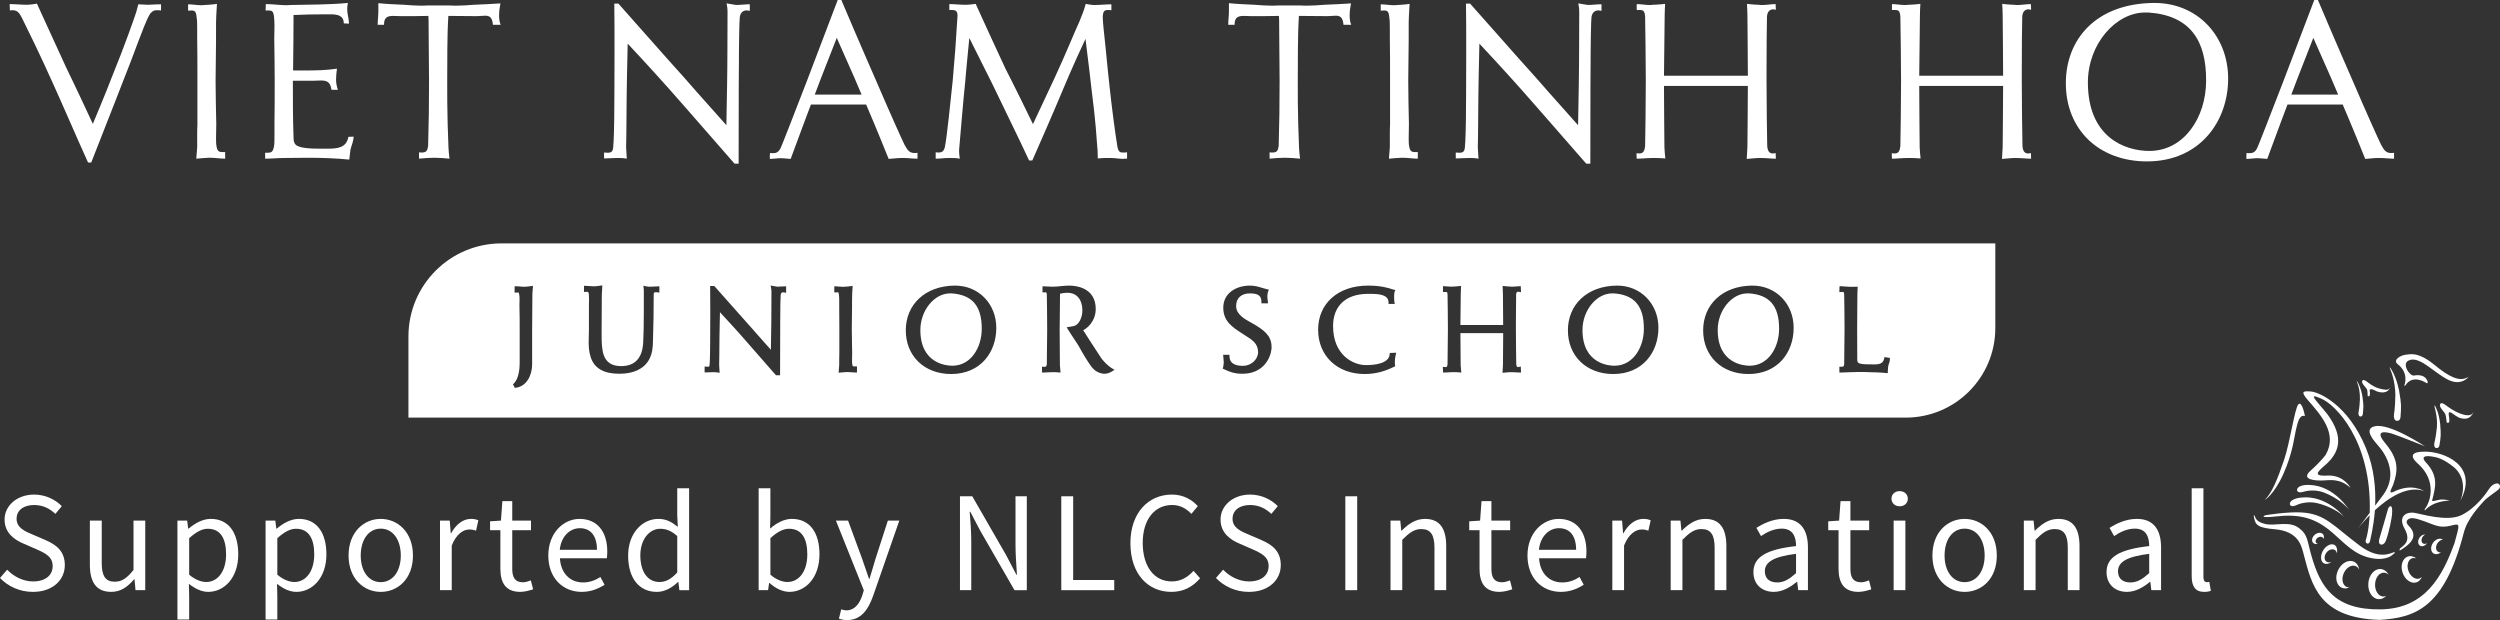 <svg xmlns="http://www.w3.org/2000/svg" id="Layer_1" data-name="Layer 1" viewBox="0 0 2000 496.06"><rect x="0" y="0" width="2000" height="496.06" fill="#333333" stroke="none"/><defs><style>      .cls-1 {        fill: #fff;        stroke-width: 0px;      }    </style></defs><g><path class="cls-1" d="M18.82,16.91c-2.73-5.46-4-8.73-8.73-8.73-.55,0-1.46,0-2.18.18l-.18-5.09c4.36,0,9.27.55,13.82.55,0,0,3.09,0,8-.91,3.64,7.82,19.46,42.74,23.82,52.01,0,0,6.91,14,20.91,44.19,9.09-21.64,15.09-36.92,15.09-37.1,10.55-25.83,18.37-48.38,19.64-52.38,0,0,1.09-4.18,1.64-6.18,6,.37,8.18.37,8.18.37,3.64-.18,6.55-.37,10-.37v4.91c-1.46-.18-2.55-.18-3.46-.18-2.54,0-3.09.73-5.09,2.55-3.46,5.27-7.09,16.37-9.46,22.01-3.82,10.37-8.73,23.1-12.91,33.64,0,0-7.09,18.37-24.92,63.65h-2.54c-7.64-16.73-22.55-51.29-28.01-63.11,0,0-10.37-23.46-23.64-50.01Z"></path><path class="cls-1" d="M157.75,117.67v-8.91c0-3.09,0-6.18.18-9.27v-36.37c0-11.09,0-22.01-.18-32.74v-7.64c0-3.27,0-6.55-.55-9.64-.36-3.82-1.45-4.73-4-4.73-.73,0-1.64.18-2.73.18V3.46c3.64,0,7.27.73,10.91.73.73,0,1.45-.18,2.18-.18,3.28-.18,6.73-.36,10-.91-.18,3.09-.36,6.37-.55,9.46-.18,3.27-.18,6.73-.18,10v10c0,3.09-.36,29.1-.36,32.19,0,11.64.36,23.28.55,34.55,0,2.73-.18,6.91-.18,10.91,0,2.54,0,5.09.37,6.73.55,4.37,2.54,4.73,4.73,4.73h2.18v5.27c-4,0-7.82-.73-11.82-.73h-1.27c-3.27.18-6.55.37-10,.73.18-2.91.55-6,.73-9.27Z"></path><path class="cls-1" d="M234.85,110.21c0,2,.18,4.18,1.82,5.64,2.73,2.73,12.18,3.09,19.1,3.09h6.37c7.46,0,15.09-.55,16.55-9.46l4.18-.18c0,4-1.82,7.09-2.55,10.73-.36,2.54-.55,5.09-.91,7.64-10.91-1.09-22.19-1.46-33.28-1.46-6.37,0-12.73.18-19.1.18-4.91,0-9.82.55-14.91.55v-4.73h1.45c3.82,0,4.73-.73,5.64-5.09.37-1.82.37-5.27.37-8.73v-9.09c.18-11.46.18-23.1.18-34.92,0-10.91-.18-21.82-.36-33.1,0-3.09.18-6.91.18-10.55,0-2.73-.18-5.27-.37-7.46-.55-4.55-1.82-4.91-4.55-4.91h-2.18l.18-5.09c5.82,0,11.09.91,16.73.91.91,0,2-.18,2.91-.18,15.28-.36,30.73-.18,46.01-1.64-.37,1.82-.55,3.46-.55,4.73,0,4.36,1.27,7.09,1.45,11.82l-4.18-.18c0-6.55-5.45-7.28-10.73-7.28h-4.37c-8.55,0-16.91.18-25.1.55,0,14.73-.18,29.65-.36,44.38h10c8.37,0,16.73-.18,25.1-1.45-.37,3.27-.73,5.82-.73,8.55,0,2.55.36,5.09,1.46,8.37h-5.09c-.91-6.55-4-7.46-8.55-7.46-1.64,0-3.46.18-5.46.18h-16.91c0,15.28,0,30.55.55,45.65Z"></path><path class="cls-1" d="M388.15,12.55c-1.82,0-4.18.36-6.55.36-7.64,0-15.28-.18-22.92-.18-1.09,17.28-.73,34.74-.91,52.01,0,11.64,0,23.28.36,34.55.73,22.37.55,19.28,1.46,27.64-4-.36-8.18-.73-12.18-.73s-8.18.37-12.18.73v-5.09c.73.18,1.64.18,2.18.18,3.64,0,4.55-1.45,5.09-5.27.55-18.73.73-33.28.73-52.01,0-15.46-.36-30.92-.36-46.19,0-2,0-3.82-.18-5.82-7.28.18-14.55.18-22.01.18-2,0-4.18-.18-6.18-.18-4,0-7.27.91-7.27,6.55v.55h-5.09c0-3.64.55-6.91.55-10.73V2.55c6.91.73,13.64.91,20.55,1.27,4.73.36,9.46.73,14.19.73,1.64,0,3.09-.18,4.73-.18h17.09c1.64,0,3.28.18,5.09.18,4.91,0,10-.36,14.73-.73,7.09-.37,14.19-.55,21.28-1.09-.55,2.73-1.09,6.37-1.09,9.64,0,2.73.36,5.45,1.27,7.46h-6.18c-.55-6.18-2.91-7.27-6.18-7.27Z"></path><path class="cls-1" d="M591.09,54.38s-.18,17.28-.18,76.56h-3.27c-38.01-43.65-52.38-59.83-52.38-59.83,0,0-14.37-16.19-33.1-36.19-.91,37.46-.91,51.47-.91,51.47-.18,19.82-.18,28.73-.36,31.46.18,3.46.36,5.82.55,9.09-2.91-.55-5.27-.55-6.55-.55h-1.09c-3.82,0-6.55.36-10.55.36v-4.73c.91,0,2,.18,2.91.18,2.36,0,4-.55,4.37-4,.55-5.09.91-19.82.91-31.83,0,0,.18-20.01.18-44.74,0-12.37,0-25.83-.18-38.74h3.28c33.64,38.01,52.19,58.92,52.38,58.92,0,0,17.28,19.82,34.01,38.37.55-25.83.73-46.01.73-46.01,0,0,.18-22.92.18-41.47v-3.82c0-1.64-.18-3.28-.73-6.18,4.91.91,7.64,1.27,7.64,1.27,4,0,7.09-.55,10.91-.55v5.27c-.91-.18-1.82-.36-2.55-.36-2.91,0-4.91,1.82-5.45,5.27-.37,2.73-.73,21.46-.73,40.74Z"></path><path class="cls-1" d="M710.92,127.12c-10-24.91-16.37-39.65-18-43.47h-44.19c-1.46,3.82-6.73,17.82-16.19,43.47-5.64-.55-7.46-.55-7.46-.55h-.73c-2.54,0-5.64.55-7.46.55-.36,0-.91,0-1.09-.18l.18-4.55c.73,0,1.45.18,2,.18,3.28,0,4.91-.91,6.55-4.18.91-1.82,10.55-26.55,20.73-52.92,0,0,12-31.46,24.91-65.47h2.91c13.82,32.74,27.1,62.93,27.1,62.93,11.46,26.73,21.46,48.92,23.46,52.92,2.55,4.73,4.18,6.55,8,6.55.73,0,1.46,0,2.36-.18v4.73c-4,0-7.27-.55-10.91-.55h-2.36s-3.09,0-9.82.73ZM669.45,30.19c-11.28,28.74-16.01,40.92-17.64,45.47h37.46c-1.82-4.55-7.09-16.73-19.82-45.28v-.18Z"></path><path class="cls-1" d="M899.14,127.12c-3.64,0-7.09-.73-10.55-.73h-2.55c-1.82,0-4.36,0-7.82.36,0-5.27-.18-7.64-.55-11.09-.55-5.82-.73-15.46-4.55-45.1,0,0-2.54-22.92-4.73-39.46-10.73,22.91-17.64,39.65-17.64,39.65,0,0-7.64,18.55-24.91,57.65h-2.55c-7.64-16.55-24.01-49.83-29.64-61.65l-18.19-36.37c-2.18,21.1-3.27,35.1-3.27,34.92-1.82,17.1-3.64,40.55-4.73,52.56-.18,1.27-.18,2.18-.18,3.27,0,1.27.18,2.91.55,5.82-2.54-.55-5.09-.55-6.91-.55h-2.18c-4,0-6,.55-10.19.55v-5.09c.73,0,1.64.18,2.36.18,2.18,0,4.37-.73,5.09-4.91,1.45-6.91,4.55-36.74,6.18-52.74,1.45-15.64,2.73-32.92,3.82-51.47v-.73c0-3.64-2-4.18-4.36-4.18h-2.18V3.28c4.36,0,8.55.55,13.09.55,0,0,3.09,0,8-.73,3.46,7.64,19.46,42.74,23.82,51.83,0,0,7.28,14,22.01,44.37,10.55-22.37,17.46-37.28,17.46-37.28,7.82-16.73,15.82-36.37,19.82-45.1,1.46-3.46,4-9.82,4.91-13.82,4,.91,7.09.91,6.91.91,4.55,0,9.09-.55,13.64-.55v4.73c-1.09-.18-2-.18-2.91-.18-2.55,0-3.82.91-4,5.27v.55c0,2.73.91,12.37,2.18,23.46,1.09,11.82,2.54,25.28,3.27,32.01,1.46,13.82,4.37,36.74,6.18,47.47.73,4.55,2,5.27,4.55,5.27.91,0,2,0,3.27-.18v5.09h-2.36l-.18.18Z"></path><path class="cls-1" d="M1068.6,12.55c-1.82,0-4.18.36-6.55.36-7.64,0-15.28-.18-22.92-.18-1.09,17.28-.73,34.74-.91,52.01,0,11.64,0,23.28.36,34.55.73,22.37.55,19.28,1.46,27.64-4-.36-8.18-.73-12.18-.73s-8.18.37-12.18.73v-5.09c.73.18,1.64.18,2.18.18,3.64,0,4.55-1.45,5.09-5.27.55-18.73.73-33.28.73-52.01,0-15.46-.36-30.92-.36-46.19,0-2,0-3.82-.18-5.82-7.28.18-14.55.18-22.01.18-2,0-4.18-.18-6.18-.18-4,0-7.27.91-7.27,6.55v.55h-5.09c0-3.64.55-6.91.55-10.73V2.55c6.91.73,13.64.91,20.55,1.27,4.73.36,9.46.73,14.19.73,1.64,0,3.09-.18,4.73-.18h17.09c1.64,0,3.28.18,5.09.18,4.91,0,10-.36,14.73-.73,7.09-.37,14.19-.55,21.28-1.09-.55,2.73-1.09,6.37-1.09,9.64,0,2.73.36,5.45,1.27,7.46h-6.18c-.55-6.18-2.91-7.27-6.18-7.27Z"></path><path class="cls-1" d="M1111.87,117.67v-8.91c0-3.09,0-6.18.18-9.27v-36.37c0-11.09,0-22.01-.18-32.74v-7.64c0-3.27,0-6.55-.55-9.64-.36-3.82-1.45-4.73-4-4.73-.73,0-1.64.18-2.73.18V3.46c3.64,0,7.27.73,10.91.73.73,0,1.45-.18,2.18-.18,3.28-.18,6.73-.36,10-.91-.18,3.09-.36,6.37-.55,9.46-.18,3.27-.18,6.73-.18,10v10c0,3.09-.36,29.1-.36,32.19,0,11.64.36,23.28.55,34.55,0,2.73-.18,6.91-.18,10.91,0,2.54,0,5.09.37,6.73.55,4.37,2.54,4.73,4.73,4.73h2.18v5.27c-4,0-7.82-.73-11.82-.73h-1.27c-3.27.18-6.55.37-10,.73.18-2.91.55-6,.73-9.27Z"></path><path class="cls-1" d="M1272.45,54.38s-.18,17.28-.18,76.56h-3.27c-38.01-43.65-52.38-59.83-52.38-59.83,0,0-14.37-16.19-33.1-36.19-.91,37.46-.91,51.47-.91,51.47-.18,19.82-.18,28.73-.36,31.46.18,3.46.36,5.82.55,9.09-2.91-.55-5.27-.55-6.55-.55h-1.09c-3.82,0-6.55.36-10.55.36v-4.73c.91,0,2,.18,2.91.18,2.36,0,4-.55,4.37-4,.55-5.09.91-19.82.91-31.83,0,0,.18-20.01.18-44.74,0-12.37,0-25.83-.18-38.74h3.28c33.64,38.01,52.19,58.92,52.38,58.92,0,0,17.28,19.82,34.01,38.37.55-25.83.73-46.01.73-46.01,0,0,.18-22.92.18-41.47v-3.82c0-1.64-.18-3.28-.73-6.18,4.91.91,7.64,1.27,7.64,1.27,4,0,7.09-.55,10.91-.55v5.27c-.91-.18-1.82-.36-2.55-.36-2.91,0-4.91,1.82-5.45,5.27-.37,2.73-.73,21.46-.73,40.74Z"></path><path class="cls-1" d="M1407.38,126.4s-3.28,0-10,.73c.18-3.46.36-6.37.55-9.46,0-1.64.36-34.92.36-48.92h-67.11c0,14,.36,47.29.36,49.1.18,3.27.36,5.82.73,8.91-4-.36-6.55-.36-8-.36h-2.73c-4.18,0-8.18.55-12.18.55l-.18-4.37c.73,0,1.45.18,2.18.18,2.73,0,4.18-1.09,4.73-6,.18-2.91.55-40.37.55-52.01,0-8.55-.37-48.38-.55-51.47-.37-4.55-1.46-5.27-4.18-5.27h-2.55V3.28c3.46,0,6.91.73,10.37.73.91,0,1.64,0,2.55-.18,0,0,3.46,0,9.82-.73-.18,3.27-.36,6.37-.36,9.46,0,1.64-.37,34.19-.55,48.01h67.11c0-13.82-.36-46.37-.36-48.01,0-2.91-.18-6-.36-9.46,6.18.73,9.64.73,9.64.73.73.18,1.64.18,2.55.18,3.46,0,7.27-.73,10.73-.73l.18,4.55c-.91-.18-1.64-.37-2.18-.37-2.73,0-4.55,2-4.91,5.46-.18,2.73-.36,29.28-.36,43.83v7.82c0,11.82.36,49.29.55,52.38.36,3.82,1.64,5.82,4.55,5.82.73,0,1.46-.18,2.18-.36l.18,4.55c-3.82,0-7.46-.55-11.28-.55h-2Z"></path><path class="cls-1" d="M1611.58,126.4s-3.28,0-10,.73c.18-3.46.36-6.37.55-9.46,0-1.64.36-34.92.36-48.92h-67.11c0,14,.36,47.29.36,49.1.18,3.27.36,5.82.73,8.91-4-.36-6.55-.36-8-.36h-2.73c-4.18,0-8.18.55-12.18.55l-.18-4.37c.73,0,1.45.18,2.18.18,2.73,0,4.18-1.09,4.73-6,.18-2.91.55-40.37.55-52.01,0-8.55-.37-48.38-.55-51.47-.37-4.55-1.46-5.27-4.18-5.27h-2.55V3.28c3.46,0,6.91.73,10.37.73.91,0,1.64,0,2.55-.18,0,0,3.46,0,9.82-.73-.18,3.27-.36,6.37-.36,9.46,0,1.64-.37,34.19-.55,48.01h67.11c0-13.82-.36-46.37-.36-48.01,0-2.91-.18-6-.36-9.46,6.18.73,9.64.73,9.64.73.73.18,1.64.18,2.55.18,3.46,0,7.27-.73,10.73-.73l.18,4.55c-.91-.18-1.64-.37-2.18-.37-2.73,0-4.55,2-4.91,5.46-.18,2.73-.36,29.28-.36,43.83v7.82c0,11.82.36,49.29.55,52.38.36,3.82,1.64,5.82,4.55,5.82.73,0,1.46-.18,2.18-.36l.18,4.55c-3.82,0-7.46-.55-11.28-.55h-2Z"></path><path class="cls-1" d="M1652.67,66.56c0-34.74,23.64-63.65,70.2-64.2h.73c34.56,0,58.92,26.55,58.92,60.56s-22.55,66.2-64.93,66.2c-38.55,0-64.92-25.46-64.92-62.56ZM1716.14,10c-23.46,0-45.83,25.1-45.83,56.01,0,43.83,29.64,54.74,49.1,54.74,28.01,0,45.28-26.92,45.47-55.65v-1.27c0-30.55-12-51.47-46.19-53.83h-2.55Z"></path><path class="cls-1" d="M1892.17,127.12c-10-24.91-16.37-39.65-18-43.47h-44.19c-1.46,3.82-6.73,17.82-16.19,43.47-5.64-.55-7.46-.55-7.46-.55h-.73c-2.55,0-5.64.55-7.46.55-.36,0-.91,0-1.09-.18l.18-4.55c.73,0,1.45.18,2,.18,3.28,0,4.91-.91,6.55-4.18.91-1.82,10.55-26.55,20.73-52.92,0,0,12-31.46,24.91-65.47h2.91c13.82,32.74,27.1,62.93,27.1,62.93,11.46,26.73,21.46,48.92,23.46,52.92,2.54,4.73,4.18,6.55,8,6.55.73,0,1.46,0,2.36-.18v4.73c-4,0-7.27-.55-10.91-.55h-2.36s-3.09,0-9.82.73ZM1850.7,30.19c-11.28,28.74-16,40.92-17.64,45.47h37.46c-1.82-4.55-7.09-16.73-19.82-45.28v-.18Z"></path></g><g><path class="cls-1" d="M1291.05,234.71h-1.3c-12.66,0-23.76,13.68-23.76,29.28,0,27.21,21.27,28.59,25.53,28.59,15.19,0,23.48-14.99,23.57-29.09v-.69c0-18.03-7.64-26.96-24.04-28.09Z"></path><path class="cls-1" d="M761.35,234.71h-1.3c-12.66,0-23.76,13.68-23.76,29.28,0,27.21,21.27,28.59,25.53,28.59,15.19,0,23.48-14.99,23.57-29.09v-.69c0-18.03-7.64-26.96-24.04-28.09Z"></path><path class="cls-1" d="M1399.24,234.71h-1.3c-12.66,0-23.77,13.68-23.77,29.28,0,27.21,21.27,28.59,25.53,28.59,15.19,0,23.48-14.99,23.57-29.09v-.69c0-18.03-7.64-26.96-24.03-28.09Z"></path><path class="cls-1" d="M401.2,194.71c-41.12,0-74.45,33.33-74.45,74.45v64.93h1197.85c39.57,0,71.65-32.08,71.65-71.65v-67.73H401.2ZM426.31,229.98c-.04.66-.11,1.34-.18,2.03-.11,1.03-.22,2.09-.22,3.12,0,4.73-.05,9.54-.1,14.19-.05,4.64-.1,9.45-.1,14.17v28.06c0,8.18-4.11,17.52-13.12,18.67l-.72.09-1.49-2.81.55-.55c3.19-3.19,4.81-8.9,4.81-16.98v-26.29c0-6.28,0-12.78-.2-19.07,0-.56.02-1.23.04-2,.03-.96.06-2.06.06-3.16,0-1.6-.1-3.07-.28-3.93-.25-1.25-.44-1.47-.48-1.5h0s-.42-.02-.9.02c-.36.03-.77.06-1.24.06h-1.05v-5.06h1.05c1.2,0,2.45,0,3.9.21.76.09,1.6.18,2.41.18,1.99,0,4.06-.29,6.06-.58l1.27-.18-.08,1.29ZM527.51,234.12l-1.23-.21c-.54-.09-1.09-.18-1.6-.18-1.26,0-1.71.47-1.71,1.8,0,12.54-.2,24.98-.59,36.96-.1,5.29-.4,10.1-3.07,15.13-4.13,7.46-12.35,11.39-23.78,11.39-12.54,0-20.05-4.33-22.96-13.24-1.44-4.3-1.63-8.7-1.63-12.04,0-1.54.05-3.12.1-4.66.05-1.52.1-3.09.1-4.6v-20.09c0-.64.02-1.43.04-2.31.02-1.02.05-2.14.05-3.21,0-1.54-.1-2.97-.18-3.72q-.24-1.72-1.23-1.72c-.15,0-.33.02-.53.04-.32.03-.68.06-1.05.06h-1.05v-4.86h1.05c1.3,0,2.56.1,3.78.21,1.16.1,2.25.19,3.32.19,1.75-.09,3.48-.28,5.24-.57l1.3-.21-.08,1.32c-.1,1.67-.19,3.34-.29,5.21-.1,1.65-.1,3.21-.1,4.87v4.93c0,1.08-.02,5.22-.05,9.36-.02,4.13-.05,8.26-.05,9.35v5.52c0,5.39.21,10.98,1.72,15.31,2.12,5.86,6.51,8.65,13.79,8.75,11.16,0,17.13-6.42,17.75-19.09.34-7.08.49-14.63.49-24.47v-16.05c0-.97,0-1.81-.18-3.21l-.19-1.51,1.48.35c1.74.41,3.09.46,4.08.46.89,0,1.76-.06,2.68-.13,1.08-.08,2.19-.16,3.53-.16h1.05v5.06ZM628.91,234.24l-1.36-.26c-.4-.08-.81-.15-1.08-.15-.4,0-1.61,0-1.91,1.96-.18,1.31-.39,11.18-.39,21.9h0c0,.1-.1,9.73-.1,41.46v1.05h-3.3l-.31-.36c-20.34-23.36-28.27-32.3-28.35-32.39-.07-.08-6.99-7.87-16.15-17.69-.42,18.13-.43,25.19-.43,25.26-.03,3.21-.05,5.88-.07,8.1-.04,5.18-.06,7.84-.13,8.95.05.99.11,1.81.16,2.63.05.71.09,1.42.14,2.23l.08,1.34-1.32-.25c-1.48-.28-2.7-.28-3.35-.28h-.59c-1,0-1.84.05-2.74.09-.91.05-1.85.1-2.97.1h-1.05v-4.66h1.05c.27,0,.57.03.88.05.24.02.48.05.7.05.92,0,1.19-.05,1.32-1.23.3-2.79.48-10.9.48-17.12,0-.12.1-10.99.1-24.22,0-6.55,0-13.98-.1-20.96l-.02-1.07h3.31l.31.35c13.64,15.4,26.01,29.37,28.02,31.55h.03l.31.36c.09.1,8.26,9.47,16.63,18.79.25-12.54.33-22.14.34-22.24,0-.12.1-12.52.1-22.44v-2.07c0-.84-.1-1.69-.38-3.15l-.29-1.51,1.51.28c2.29.42,3.71.63,4.02.67,1.02,0,1.96-.08,2.87-.15.94-.07,1.91-.15,2.97-.15h1.05v5.18ZM685.6,298.03h-1.05c-1.13,0-2.24-.1-3.3-.2-1.06-.1-2.07-.19-3.11-.19h-.88c-1.65.11-3.36.2-5.12.39l-1.24.13.08-1.24c.05-.73.11-1.47.18-2.24.08-.89.16-1.8.21-2.75v-4.8c0-1.66,0-3.38.1-5.08v-19.63c0-6.12,0-11.9-.1-17.71v-4.15c0-1.77,0-3.45-.28-5.03-.16-1.69-.4-1.69-1.13-1.69-.15,0-.31.02-.49.04-.3.03-.62.06-.99.06h-1.05v-4.86h1.05c1.03,0,2.06.1,3.05.2.99.1,1.92.19,2.86.19.15,0,.3-.02.46-.04.24-.03.48-.06.72-.06,1.72-.09,3.54-.19,5.25-.47l1.3-.21-.38,6.43c-.1,1.74-.1,3.58-.1,5.36v5.42c0,.84-.05,4.78-.1,8.73-.05,3.93-.1,7.86-.1,8.7,0,4.25.09,8.54.18,12.7.04,2.01.09,4.02.12,6,0,.69-.02,1.53-.04,2.45-.03,1.09-.06,2.3-.06,3.48,0,1.3,0,2.64.17,3.41.22,1.74.66,1.74,1.53,1.74h2.24v4.96ZM760.83,299.21c-21.32,0-36.2-14.36-36.2-34.92s15.33-35.53,39.05-35.81h.4c18.79,0,32.96,14.55,32.96,33.84s-12.44,36.9-36.2,36.9ZM890.18,296.77c-2.27,1.51-4.45,2.24-6.69,2.24h-1.22l-.15-.15c-3.34-.45-6.58-2.37-8.72-5.19-1.9-2.2-7.51-11.35-10.14-16.29-.84-1.53-2.44-3.95-4.15-6.5-1.62-2.43-3.45-5.19-4.98-7.72l-.82-1.36,1.58-.22c2.04-.29,3.14-.53,3.61-.63.17-.04.27-.06.35-.07,3.89-.65,7.05-6.31,7.05-12.64,0-6.77-3.14-14.01-11.94-14.01-2.47,0-4.59.4-5.94.74,0,6.24-.09,12.62-.18,18.8-.04,3.17-.09,6.33-.12,9.45,0,3.65.1,15.62.15,22.78.03,3.32.05,5.73.05,6.07.09,1.64.19,3.04.39,4.7l.16,1.31-1.31-.14c-1.82-.19-3.15-.19-4.04-.19h-2.06c-.99,0-1.99.07-3.06.14-1.09.07-2.21.15-3.34.15h-1.05v-4.66h1.05c.12,0,.28.02.48.05.15.02.32.05.5.05.82,0,1.61-.25,1.81-2.03.09-1.56.29-21.62.29-27.85,0-4.96-.2-26.51-.3-28.2-.14-1.57-.68-1.57-1.11-1.57-.16,0-.34.02-.52.04-.26.03-.52.06-.76.06h-1.05v-4.86h1.05c1.27,0,2.41.08,3.52.15,1.12.07,2.18.14,3.38.14,2.15,0,4.27-.21,6.52-.43,2.23-.22,4.54-.45,6.87-.45,4.98,0,21.24,1.35,21.24,18.77v.2c0,6.87-3.97,13.47-10,16.77,2.93,4.71,6.87,10.74,10.09,15.64,1.8,2.74,3.36,5.12,4.37,6.71l.05.09s4.12,5.53,9.04,8.33l1.48.84-1.42.95ZM1017.23,278.96c-.75,7.45-6.51,20.05-23.3,20.05-6.12,0-9.97-1.32-14.94-3.75l-.82-.4.28-.87c.23-.71.54-3.05.54-4.1v-.29s-.01-1.03-.38-4.62l-.12-1.16h5.07v1.05c0,5.18,3.62,7.81,10.77,7.81,6.49,0,12.05-4.98,12.14-10.88,0-6.98-4.73-9.95-10.2-13.38-.87-.55-1.75-1.1-2.62-1.68-7.73-5-15.04-9.72-15.04-20.57,0-12.16,11.01-17.69,21.24-17.69,3.96,0,6.71.85,9.62,1.75,1.37.42,2.78.86,4.4,1.23l1.25.29-.53,1.17c-.39.87-.69,2.75-.69,3.8v.59c0,.46,0,1.69.39,4.17l.19,1.21h-5.34v-1.05c0-5.05-2.52-6.92-9.28-6.92s-10.96,3.77-10.96,10.07c0,6.74,6.65,10.39,12.52,13.61.76.42,1.5.82,2.21,1.23,6.4,3.94,13.62,8.38,13.62,17.75v1.58ZM1116.64,283.54c-.51,2.12-.76,4.07-.76,5.96,0,.95,0,1.86.17,2.63l.17.79-.72.37c-7.99,4.04-15.56,5.92-23.81,5.92-21.9,0-37.19-14.56-37.19-35.42s15.72-35.32,40.05-35.32c6.79,0,11.49.82,14.23,1.51,1.99.42,3.4.88,4.53,1.25.7.23,1.25.41,1.74.51l1.24.26-.49,1.17c-.46,1.09-.51,2.93-.51,4.22,0,1.82.1,3.48.28,4.55l.21,1.23h-4.95v-1.05c0-6.17-6.83-7.02-14.21-7.02h-2.46c-17.35,0-27.7,9.58-27.7,25.63v.2c0,22.85,15.75,31.15,26.33,31.15,6.85,0,18.42-1.14,18.94-8.77l.06-.95,5.19-.17-.32,1.34ZM1213.03,291.5c.21,2.16.9,2.16,1.41,2.16.27,0,.59-.08.93-.16l1.25-.31.2,4.84h-1.1c-1.07,0-2.12-.08-3.13-.15-1.02-.07-1.98-.14-2.98-.14h-1.08s-1.77,0-5.3.39l-1.23.13.07-1.23c.08-1.41.15-2.65.23-3.89l.07-1.24c0-.16,0-1.51.03-3.51.05-5.68.15-15.97.16-21.87h-34.22c.01,5.83.1,16.03.16,21.66.02,2.15.03,3.61.03,3.87.09,1.65.19,3.04.39,4.7l.15,1.29-1.29-.12c-2.12-.19-3.45-.19-4.24-.19h-1.48c-1.11,0-2.23.08-3.31.15-1.07.07-2.18.15-3.29.15h-1.01l-.19-4.47h1.1c.24,0,.48.03.71.06.15.02.31.04.46.04.76,0,1.26,0,1.51-2.31.09-1.48.29-21.7.29-28.05,0-4.94-.2-26.21-.3-27.81-.15-1.87-.33-1.87-1.21-1.87h-2.43v-4.66h1.05c.99,0,1.96.1,2.91.2.94.1,1.82.19,2.7.19.46,0,.79,0,1.18-.08l.2-.02s1.87,0,5.2-.39l1.24-.14-.08,1.52c-.09,1.66-.18,3.23-.18,4.79,0,.87-.18,17.21-.28,24.95h34.21c-.01-5.81-.11-15.86-.16-21.42-.02-1.98-.03-3.3-.03-3.53,0-1.39-.08-2.9-.17-4.51l-.1-1.8,1.24.15c3.23.38,5.08.39,5.1.39l.25.03c.27.07.71.07,1.13.07.88,0,1.81-.09,2.8-.19.99-.1,2.02-.2,3.01-.2h1.01l.19,4.81-1.63-.33c-.26-.05-.53-.11-.66-.11-1.16,0-1.52,1.09-1.61,2.01-.08,1.38-.18,15.49-.18,23.62v4.24c0,6.63.19,26.69.29,28.3ZM1290.53,299.21c-21.32,0-36.2-14.36-36.2-34.92s15.33-35.53,39.05-35.81h.4c18.79,0,32.96,14.55,32.96,33.84s-12.44,36.9-36.21,36.9ZM1398.72,299.21c-21.32,0-36.2-14.36-36.2-34.92s15.33-35.53,39.04-35.81h.41c18.79,0,32.96,14.55,32.96,33.84s-12.44,36.9-36.21,36.9ZM1511.9,287.23c0,1.64-.41,2.78-.77,3.79-.25.7-.49,1.36-.6,2.2v.12s-.08.74-.08.74c-.1.97-.22,2.18-.22,3.3v1.17l-1.16-.12c-5.58-.58-10.67-.59-10.72-.59-8.64-.5-17.61-.1-17.67-.1-1.35,0-2.62.07-3.97.15-1.35.07-2.75.15-4.16.15h-1.05v-4.66h1.84c1.19,0,1.79,0,2-2.02.09-1.48.29-21.7.29-28.05,0-4.94-.2-26.21-.3-27.81-.16-1.96-.58-1.96-1.41-1.96-.16,0-.33.02-.51.04-.28.03-.57.06-.86.06h-1.09l.16-4.66h1.02c1.03,0,2,.09,2.94.18.48.04.96.09,1.46.12,2.09.18,3.88.2,5.73.14.78-.02,1.54-.05,2.28-.05h1.11l-.12,2.3c-.07,1.31-.13,2.34-.13,3.38,0,.34-.02,2.73-.05,6.02-.06,6.98-.15,18.67-.15,22.25,0,4.09.03,8.17.05,12.25.03,4.09.05,8.18.05,12.27.07,3.29,1.49,3.68,13.81,3.68,4.96,0,6.99-1.28,7.74-4.88l.2-.98,4.34.69v.9Z"></path></g><g><path class="cls-1" d="M1918.12,291.3c9.39,7.29,5.4,16.84,5.4,16.84-.08.61.5.68.7.34,5.97-9.79,17.06-1.97,17.06-1.97.76.41,1.12-.49.71-1.6-2.51-6.58-10.75-4.46-10.75-4.46-3.5.51-9.85-9.04-4.66-11.88,8.36-4.6,19.8,8.94,31.48,15.02,11.18,5.82,16.81-2.19,16.81-2.19-7.18,4.75-16.03-.29-27.3-9.49-13.29-10.88-19.61-8.43-22.76-8.17-4.12.31-10.97,4.24-6.69,7.56M1893.49,311.33c.73,1.29.52,5.18.66,5.45.15.27,1.13.43,1.47-.11.34-.53.36-1.58.34-2.36-.01-.61-.57-2.68.22-2.82,1.41-.33,2.26.12,5.35,1.65,5.75,1.94,8.6-.12,9.47-1.26.68-.88,1.07-1.86.97-1.7-.35.49-.58.73-1.01,1.16-.61.45-2.51.92-7.81-.62-4.78-1.4-8.46-4.55-9.74-5.5-1.27-.94-2.75-1.66-3.32-.97-.88,1.09-.16,2.18-.09,2.46.61,1.2,2.75,3.35,3.49,4.62M1947.37,355.28s-.28,2.75,1.53,3.13c1.34.11,2.09-.23,2.6-1.87,1.11-6.99,1.43-7.93.64-17.36-1.09-10.13-4.34-14.9-4.34-14.9,0,0-.11-.05-.05.09-.87.45,2.52,7.72,1.78,17.42-1.07,10.12-1.93,11.19-2.17,13.49M1939.24,361.34c-17.4.06-4.2,10.12-4.63,9.84,15.03,13.68,9.71,30.31,5.36,35.87-.82,1.6.21,1,.21,1,7.48-7.92,19.61-7.49,19.61-7.49-3.33-.98-5.37-.98-7.35-.9-2.12.09-7.06,2.07-6.74.72,2.58-10.45,5.58-19.29-5.27-30.76-4.85-5.77,3.06-4.75,5.04-4.43,3.66.59,8.86,1.31,18.38,9.16,11.6,11.01,4.29,26.5,4.29,26.5,15.56-28.64-13.44-39.91-28.9-39.53M1879.17,407.79s-11.51-19.25-31.77-19.86c0,0-9.4-.52-9.79,4.04.22,2.64,3.99,1.89,5.18,1.43,1.19-.47,8.74-2.3,16.41.64,10.04,3.85,17.35,10.24,19.98,13.75M1826.82,378.88c7.7-17.28,8.61-29.99,10.2-36.13.96-3.62,2.21-11.48,6.92-9.89,0,0-2.21-12.42-5.18-9.44-3,2.99-6.61,30.18-11.63,44.95-5.04,14.76-9.61,26.25-15.4,31.59,0,0,7.38-3.78,15.09-21.07M1841.03,398.03s-9.38.76-9.13,5.33c.56,2.6,4.2,1.32,5.32.7,1.11-.62,8.33-3.46,16.32-1.59,10.49,2.42,18.59,7.76,21.69,10.88,0,0-14.04-17.49-34.2-15.31M1822.56,413c43.86-4.79,46.74,28.56,75.15,33.62,12.08,2.15,16.38-2.92,16.78-3.15,1.36-.85,2.66-2.47-.7-1.23-4.25,1.62-12.69,4.15-25.92-5.69-21.64-16.12-27.45-25.4-46.63-26.59-11.37-.69-28.96,2.23-28.96,2.23,0,0-7.05,2.72,10.28.82M1997.88,386.74c-.95-.04-4.03.4-6.54,4.3-2.15,3.33-10.38,15.25-22.01,20.99-11.63,5.74-32.47-1.04-38.35-1.86-5.46-.76-13.01,2.59-7.32,12.79,6.07,10.89-1.98,13.98-3.68,15.87,0,0-1.25,2.48,1.03.93,4.12-2.82,15.53-9.38,6.06-18.99-1.83-1.85-2.68-3.88-.36-5.43,1.95-1.31,4.82-1.21,12.75,1.66,8.69,3.16,12.3,5.64,20.89,3.6,7.69-1.81,7.9-2.76,3.29,13.75-9.62,26.54-23.48,52.64-59.16,53.15-37.25.52-48.14-18.22-55.17-42.31-3.52-12.08-3.04-17.39-9.51-22.21-7.71-6.84-19.47-1.96-27.47-3.76-7.41-1.68-7.77-4.74-8.7-6.62-.5-1.03-.67.06-.67.06,0,0,.51,3.38,1.45,5.35,1.42,2.31,3.5,4.4,14.96,5.33,20.11,1.62,21.9,13.87,23.84,21.17,6.28,23.75,12.22,49.94,60.49,51.4,28.46-1.71,51.9-9.59,67.32-69.73,3.01-11.84,13.58-22.41,16.1-25.32,2.51-2.9,10.53-8.11,11.71-9.29,2.59-2.59.38-4.77-.92-4.84M1860.59,363.79s-3.69,5.23-12.17,12.77c-8.49,7.55,4.87,8.05,10.06,7.81,5.19-.23,13.43-1.88,21.91,5.91,0,0-4.75-9.68-17.02-9.86-12.88.8-10.32-2.23-3.61-7.99,12.34-10.57,15.34-22.85,2.34-40.8-9.11-11.45-16.71-17.86-5.26-12.77,11.02,4.36,40.7,33.34,38.95,91.38l-9.73,12.91s3.76-4.94,9.66-10.91c-.04.77-.71,12.9-3.15,19.97-.65,3.08,3.15,4.02,3.61.01.24-1.7,2.77-10.98,3.73-24.03,10.63-9.77,25.71-19.94,39.18-15.44,0,0-9.73-6.63-24.51.82-4.48,1.9-.89-3.46-.13-5.6,4.27-11.99,4.47-20.62-6.37-33.51-6.82-8.13-3.66-10.23,5.41-7.58,3.89,1.14,27.54,10.58,26.53,10.16-.84-.36-27.69-18.42-39.88-16.08-10.4,2,.41,13.02,1.12,14.07.7,1.06,20.44,19.93,5.32,40.88l-6.46,8.57c.58-13.34-.69-29.94-7.46-46.26-14.38-34.66-37.52-44.53-43.89-45-6.38-.47-8.65-.25-2.32,7.05,10.39,11.93,23.74,26.7,14.14,43.52M1858.26,430.15c.27.32.44.69.5,1.1.57-1.42.48-2.88-.37-3.9-1.4-1.63-4.34-1.44-6.55.43-2.19,1.89-2.85,4.76-1.45,6.4.9,1.03,2.41,1.33,3.96.92-.52-.09-1-.32-1.34-.7-.96-1.06-.56-2.88.9-4.07,1.45-1.17,3.39-1.25,4.35-.19M1868.12,440.15c.81.63,1.24,1.57,1.33,2.65.63-2.61.21-5.1-1.3-6.44-2.35-2.05-6.42-.63-9.12,3.17-2.67,3.81-2.96,8.58-.61,10.65,1.75,1.54,4.47,1.15,6.83-.73-1.5.67-3.09.63-4.22-.26-1.85-1.44-1.78-4.65.17-7.16,1.96-2.5,5.05-3.32,6.9-1.88M1884.82,453.02c1.16.57,1.98,1.57,2.51,2.82-.34-2.89-1.75-5.31-4.08-6.45-4.26-2.05-9.97.91-12.72,6.62-2.78,5.71-1.59,12.02,2.69,14.09,1.96.96,4.25.83,6.4-.15-.86.04-1.74-.09-2.53-.5-3.22-1.61-4.09-6.59-1.96-11.13,2.13-4.55,6.48-6.91,9.69-5.31M1940.21,427.65c-1.62-.23-3.52.78-4.7,2.66-1.49,2.33-1.28,5.13.46,6.24,1.68,1.06,4.21.15,5.7-2.04-1.08.7-2.32.84-3.25.24-1.45-.92-1.61-3.23-.4-5.16.58-.91,1.36-1.57,2.19-1.93M1954.28,431.69s-.07-.05-.09-.08c-2.29-1.53-5.8-.29-7.86,2.77-2.05,3.05-1.88,6.78.41,8.3,1.69,1.14,4.07.75,6.02-.79-.86.12-1.69-.02-2.4-.5-1.89-1.27-2.04-4.36-.34-6.88,1.12-1.67,2.75-2.66,4.27-2.82M1968.27,330.89c-5.59-2.11-10.29-5.73-11.81-6.86-1.52-1.12-3.29-2.01-3.99-1.17-1.06,1.31-.17,2.6-.11,2.93.71,1.45,2.88,3.73,3.76,5.26.88,1.52,1.05,6.47,1.21,6.79.17.33.59.52,1.49.29,1.03-.25.57-2.55.56-3.48-.01-.73-.96-4.67,0-4.84,1.68-.4,4,2.43,7.69,4.27,6.89,2.47,9.39-.72,10.42-2.1.82-1.06,1.3-2.23,1.16-2.04-.41.6-.68.89-1.19,1.39-.73.54-3.01,1.88-9.19-.45M1915.1,332.93s-.05,3.47,2.26,3.75c1.68-.02,2.59-.52,3.02-2.63.61-8.85.9-10.07-1.14-21.75-2.51-12.54-7.21-18.32-7.21-18.32,0,0-.4.12-.27.4.8,1.81,4.35,9.6,4.53,21.45-.2,12.78-1.16,14.22-1.19,17.1M1886.75,330.68s-.09,2.27,1.41,2.52c1.09.02,1.71-.29,2.05-1.65.61-5.82.82-6.61-.26-14.34-1.12-6.85-3.4-10.91-4.15-12.03-.15-.24-.34.13-.34.13,0,0,2.65,5.15,2.47,14.15-.42,8.4-1.09,9.31-1.19,11.23M1910.44,407.06c-1.43,4.99-6.25,21.92-7.03,24.27,0,0-1.07,3.29,1.06,4.26,1.57.48,2.89-.47,3.94-2.35,3.25-8.26,5.1-20.02,5.19-21.43.98-10.11-2.67-6.6-3.16-4.75M1907.44,458.14c1.34.1,2.57.76,3.57,1.78-1.47-2.71-3.8-4.51-6.52-4.7-4.97-.34-9.36,4.77-9.84,11.43-.48,6.67,3.16,12.35,8.13,12.69,2.31.16,4.5-.85,6.23-2.66-.84.41-1.75.59-2.68.51-3.78-.3-6.57-4.83-6.26-10.1.3-5.26,3.61-9.27,7.38-8.95M1929.7,446.62c1.15-.38,2.39-.25,3.57.22-2.16-1.71-4.71-2.39-7.04-1.6-4.23,1.45-6.1,7.23-4.15,12.92,1.95,5.71,6.95,9.14,11.19,7.7,1.96-.66,3.42-2.28,4.23-4.38-.57.63-1.25,1.1-2.04,1.37-3.24,1.05-7.15-1.71-8.73-6.19-1.6-4.48-.27-8.96,2.97-10.03"></path><g><path class="cls-1" d="M0,462.4l5.72-6.64c5.38,5.61,12.94,9.39,20.73,9.39,9.84,0,15.68-4.92,15.68-12.25s-5.38-10.07-12.48-13.28l-10.76-4.69c-7.1-2.98-15.23-8.36-15.23-19.35s9.96-19.92,23.58-19.92c8.93,0,16.83,3.78,22.21,9.27l-5.15,6.18c-4.58-4.35-10.07-7.1-17.06-7.1-8.36,0-13.97,4.24-13.97,10.99,0,7.21,6.53,9.96,12.48,12.48l10.65,4.58c8.7,3.78,15.45,8.93,15.45,20.04,0,11.91-9.73,21.41-25.53,21.41-10.53,0-19.81-4.35-26.33-11.11Z"></path><path class="cls-1" d="M71.89,451.75v-35.26h9.5v34c0,10.42,3.09,14.88,10.42,14.88,5.72,0,9.73-2.86,15-9.39v-39.5h9.39v55.64h-7.79l-.8-8.7h-.34c-5.15,6.07-10.65,10.07-18.32,10.07-11.79,0-17.06-7.56-17.06-21.75Z"></path><path class="cls-1" d="M141.94,416.49h7.79l.8,6.41h.34c5.04-4.24,11.22-7.79,17.75-7.79,14.31,0,21.98,11.1,21.98,28.39,0,18.89-11.34,30-24.04,30-5.15,0-10.3-2.4-15.46-6.41l.23,9.73v18.78h-9.39v-79.11ZM180.87,443.51c0-12.25-4.12-20.5-14.65-20.5-4.69,0-9.39,2.63-14.88,7.56v29.19c5.04,4.24,9.96,5.84,13.62,5.84,9.16,0,15.91-8.36,15.91-22.1Z"></path><path class="cls-1" d="M212.46,416.49h7.79l.8,6.41h.34c5.04-4.24,11.22-7.79,17.75-7.79,14.31,0,21.98,11.1,21.98,28.39,0,18.89-11.34,30-24.04,30-5.15,0-10.3-2.4-15.46-6.41l.23,9.73v18.78h-9.39v-79.11ZM251.39,443.51c0-12.25-4.12-20.5-14.65-20.5-4.69,0-9.39,2.63-14.88,7.56v29.19c5.04,4.24,9.96,5.84,13.62,5.84,9.16,0,15.91-8.36,15.91-22.1Z"></path><path class="cls-1" d="M278.85,444.43c0-18.66,12.14-29.31,25.76-29.31s25.76,10.65,25.76,29.31-12.14,29.08-25.76,29.08-25.76-10.65-25.76-29.08ZM320.64,444.43c0-12.82-6.41-21.52-16.03-21.52s-16.03,8.7-16.03,21.52,6.53,21.29,16.03,21.29,16.03-8.59,16.03-21.29Z"></path><path class="cls-1" d="M352,416.49h7.79l.8,10.07h.34c3.78-6.98,9.5-11.45,15.8-11.45,2.41,0,4.12.34,5.95,1.14l-1.83,8.25c-1.83-.57-3.09-.92-5.38-.92-4.69,0-10.3,3.43-14.08,12.82v35.72h-9.39v-55.64Z"></path><path class="cls-1" d="M400.3,454.96v-30.8h-8.24v-7.1l8.7-.57,1.14-15.57h7.9v15.57h15v7.67h-15v30.91c0,6.87,2.18,10.76,8.58,10.76,1.95,0,4.47-.8,6.3-1.49l1.83,7.1c-3.09,1.03-6.87,2.06-10.3,2.06-11.91,0-15.91-7.56-15.91-18.55Z"></path><path class="cls-1" d="M438.65,444.43c0-18.21,12.25-29.31,24.96-29.31,14.2,0,22.21,10.19,22.21,26.1,0,1.95-.12,4.01-.34,5.38h-37.55c.69,11.79,7.9,19.35,18.55,19.35,5.27,0,9.73-1.72,13.85-4.35l3.32,6.18c-4.81,3.09-10.76,5.72-18.32,5.72-14.88,0-26.68-10.88-26.68-29.08ZM477.58,439.85c0-11.22-5.04-17.29-13.74-17.29-7.79,0-14.89,6.3-16.03,17.29h29.77Z"></path><path class="cls-1" d="M502.52,444.43c0-18.09,11.45-29.31,24.16-29.31,6.41,0,10.65,2.4,15.57,6.41l-.46-9.5v-21.41h9.5v81.52h-7.79l-.8-6.53h-.34c-4.35,4.24-10.3,7.9-16.83,7.9-13.97,0-23.01-10.53-23.01-29.08ZM541.8,457.94v-29.08c-4.69-4.24-8.93-5.84-13.51-5.84-8.93,0-16.03,8.59-16.03,21.29s5.61,21.3,15.34,21.3c5.15,0,9.62-2.52,14.2-7.67Z"></path><path class="cls-1" d="M615.62,466.41h-.34l-.8,5.72h-7.56v-81.52h9.39v22.21l-.23,10.08c5.04-4.47,11.22-7.79,17.4-7.79,14.43,0,22.1,11.1,22.1,28.28,0,19.01-11.34,30.11-24.04,30.11-5.15,0-10.99-2.63-15.91-7.1ZM645.85,443.51c0-12.25-4.12-20.5-14.65-20.5-4.69,0-9.62,2.63-14.88,7.56v29.19c4.92,4.24,9.96,5.84,13.62,5.84,9.16,0,15.91-8.36,15.91-22.1Z"></path><path class="cls-1" d="M671.14,494.92l1.83-7.44c1.15.34,2.86.8,4.24.8,6.3,0,10.3-5.04,12.59-11.91l1.26-4.12-22.33-55.76h9.73l11.33,30.8c1.72,4.81,3.67,10.53,5.38,15.69h.46c1.6-5.04,3.2-10.76,4.69-15.69l9.96-30.8h9.16l-20.95,60.22c-3.89,10.99-9.62,19.35-20.84,19.35-2.52,0-4.69-.46-6.53-1.15Z"></path><path class="cls-1" d="M767.98,397.03h9.85l27.13,47.17,8.13,15.57h.46c-.46-7.56-1.15-16.03-1.15-23.93v-38.81h9.04v75.11h-9.85l-27.25-47.29-8.13-15.46h-.46c.57,7.56,1.26,15.57,1.26,23.47v39.27h-9.04v-75.11Z"></path><path class="cls-1" d="M849.03,397.03h9.5v66.98h32.86v8.13h-42.36v-75.11Z"></path><path class="cls-1" d="M904.32,434.58c0-24.16,14.2-38.93,33.32-38.93,9.16,0,16.26,4.35,20.61,9.27l-5.15,6.18c-4.01-4.23-8.93-7.1-15.34-7.1-14.2,0-23.58,11.68-23.58,30.34s9.04,30.8,23.24,30.8c7.21,0,12.59-3.21,17.4-8.47l5.27,5.95c-5.95,6.87-13.28,10.88-23.01,10.88-18.78,0-32.74-14.42-32.74-38.93Z"></path><path class="cls-1" d="M972.77,462.4l5.72-6.64c5.38,5.61,12.94,9.39,20.73,9.39,9.84,0,15.68-4.92,15.68-12.25s-5.38-10.07-12.48-13.28l-10.76-4.69c-7.1-2.98-15.23-8.36-15.23-19.35s9.96-19.92,23.58-19.92c8.93,0,16.83,3.78,22.21,9.27l-5.15,6.18c-4.58-4.35-10.07-7.1-17.06-7.1-8.36,0-13.97,4.24-13.97,10.99,0,7.21,6.53,9.96,12.48,12.48l10.65,4.58c8.7,3.78,15.45,8.93,15.45,20.04,0,11.91-9.73,21.41-25.53,21.41-10.53,0-19.81-4.35-26.33-11.11Z"></path><path class="cls-1" d="M1076.26,397.03h9.5v75.11h-9.5v-75.11Z"></path><path class="cls-1" d="M1112.43,416.49h7.79l.8,8.02h.34c5.27-5.27,10.99-9.39,18.66-9.39,11.68,0,16.94,7.56,16.94,21.75v35.26h-9.39v-34c0-10.42-3.2-14.88-10.53-14.88-5.72,0-9.62,2.97-15.23,8.58v40.3h-9.39v-55.64Z"></path><path class="cls-1" d="M1183.63,454.96v-30.8h-8.25v-7.1l8.7-.57,1.14-15.57h7.9v15.57h15v7.67h-15v30.91c0,6.87,2.18,10.76,8.58,10.76,1.95,0,4.47-.8,6.3-1.49l1.83,7.1c-3.09,1.03-6.87,2.06-10.3,2.06-11.91,0-15.91-7.56-15.91-18.55Z"></path><path class="cls-1" d="M1221.98,444.43c0-18.21,12.25-29.31,24.96-29.31,14.2,0,22.21,10.19,22.21,26.1,0,1.95-.12,4.01-.34,5.38h-37.55c.69,11.79,7.9,19.35,18.55,19.35,5.27,0,9.73-1.72,13.85-4.35l3.32,6.18c-4.81,3.09-10.76,5.72-18.32,5.72-14.88,0-26.68-10.88-26.68-29.08ZM1260.9,439.85c0-11.22-5.04-17.29-13.74-17.29-7.79,0-14.89,6.3-16.03,17.29h29.77Z"></path><path class="cls-1" d="M1289.86,416.49h7.79l.8,10.07h.34c3.78-6.98,9.51-11.45,15.8-11.45,2.41,0,4.12.34,5.95,1.14l-1.83,8.25c-1.83-.57-3.09-.92-5.38-.92-4.69,0-10.3,3.43-14.08,12.82v35.72h-9.39v-55.64Z"></path><path class="cls-1" d="M1336.56,416.49h7.79l.8,8.02h.34c5.27-5.27,10.99-9.39,18.66-9.39,11.68,0,16.94,7.56,16.94,21.75v35.26h-9.39v-34c0-10.42-3.2-14.88-10.53-14.88-5.72,0-9.62,2.97-15.23,8.58v40.3h-9.39v-55.64Z"></path><path class="cls-1" d="M1402.73,457.71c0-12.14,10.42-18.21,34.12-20.84,0-7.1-2.29-13.97-11.45-13.97-6.41,0-12.25,2.98-16.6,5.95l-3.67-6.53c5.15-3.32,12.94-7.21,21.87-7.21,13.63,0,19.35,9.04,19.35,22.9v34.12h-7.79l-.8-6.64h-.34c-5.27,4.35-11.45,8.01-18.43,8.01-9.28,0-16.26-5.84-16.26-15.8ZM1436.84,458.51v-15.45c-18.55,2.29-24.96,6.87-24.96,13.97,0,6.3,4.35,8.93,9.85,8.93s9.73-2.63,15.11-7.44Z"></path><path class="cls-1" d="M1470.84,454.96v-30.8h-8.25v-7.1l8.7-.57,1.14-15.57h7.9v15.57h15v7.67h-15v30.91c0,6.87,2.18,10.76,8.58,10.76,1.95,0,4.47-.8,6.3-1.49l1.83,7.1c-3.09,1.03-6.87,2.06-10.3,2.06-11.91,0-15.91-7.56-15.91-18.55Z"></path><path class="cls-1" d="M1513.19,398.97c0-3.66,2.86-6.07,6.53-6.07s6.53,2.41,6.53,6.07-2.86,6.07-6.53,6.07-6.53-2.52-6.53-6.07ZM1514.91,416.49h9.39v55.64h-9.39v-55.64Z"></path><path class="cls-1" d="M1545.93,444.43c0-18.66,12.14-29.31,25.76-29.31s25.76,10.65,25.76,29.31-12.14,29.08-25.76,29.08-25.76-10.65-25.76-29.08ZM1587.72,444.43c0-12.82-6.41-21.52-16.03-21.52s-16.03,8.7-16.03,21.52,6.53,21.29,16.03,21.29,16.03-8.59,16.03-21.29Z"></path><path class="cls-1" d="M1619.08,416.49h7.79l.8,8.02h.34c5.27-5.27,10.99-9.39,18.66-9.39,11.68,0,16.94,7.56,16.94,21.75v35.26h-9.39v-34c0-10.42-3.2-14.88-10.53-14.88-5.72,0-9.62,2.97-15.23,8.58v40.3h-9.39v-55.64Z"></path><path class="cls-1" d="M1685.24,457.71c0-12.14,10.42-18.21,34.12-20.84,0-7.1-2.29-13.97-11.45-13.97-6.41,0-12.25,2.98-16.6,5.95l-3.67-6.53c5.15-3.32,12.94-7.21,21.87-7.21,13.63,0,19.35,9.04,19.35,22.9v34.12h-7.79l-.8-6.64h-.34c-5.27,4.35-11.45,8.01-18.43,8.01-9.28,0-16.26-5.84-16.26-15.8ZM1719.36,458.51v-15.45c-18.55,2.29-24.96,6.87-24.96,13.97,0,6.3,4.35,8.93,9.85,8.93s9.73-2.63,15.11-7.44Z"></path><path class="cls-1" d="M1753.35,460.91v-70.3h9.39v70.99c0,2.97,1.26,4.12,2.63,4.12.57,0,1.03,0,2.06-.23l1.26,7.1c-1.26.57-2.86.92-5.38.92-7.1,0-9.96-4.46-9.96-12.59Z"></path></g></g></svg>